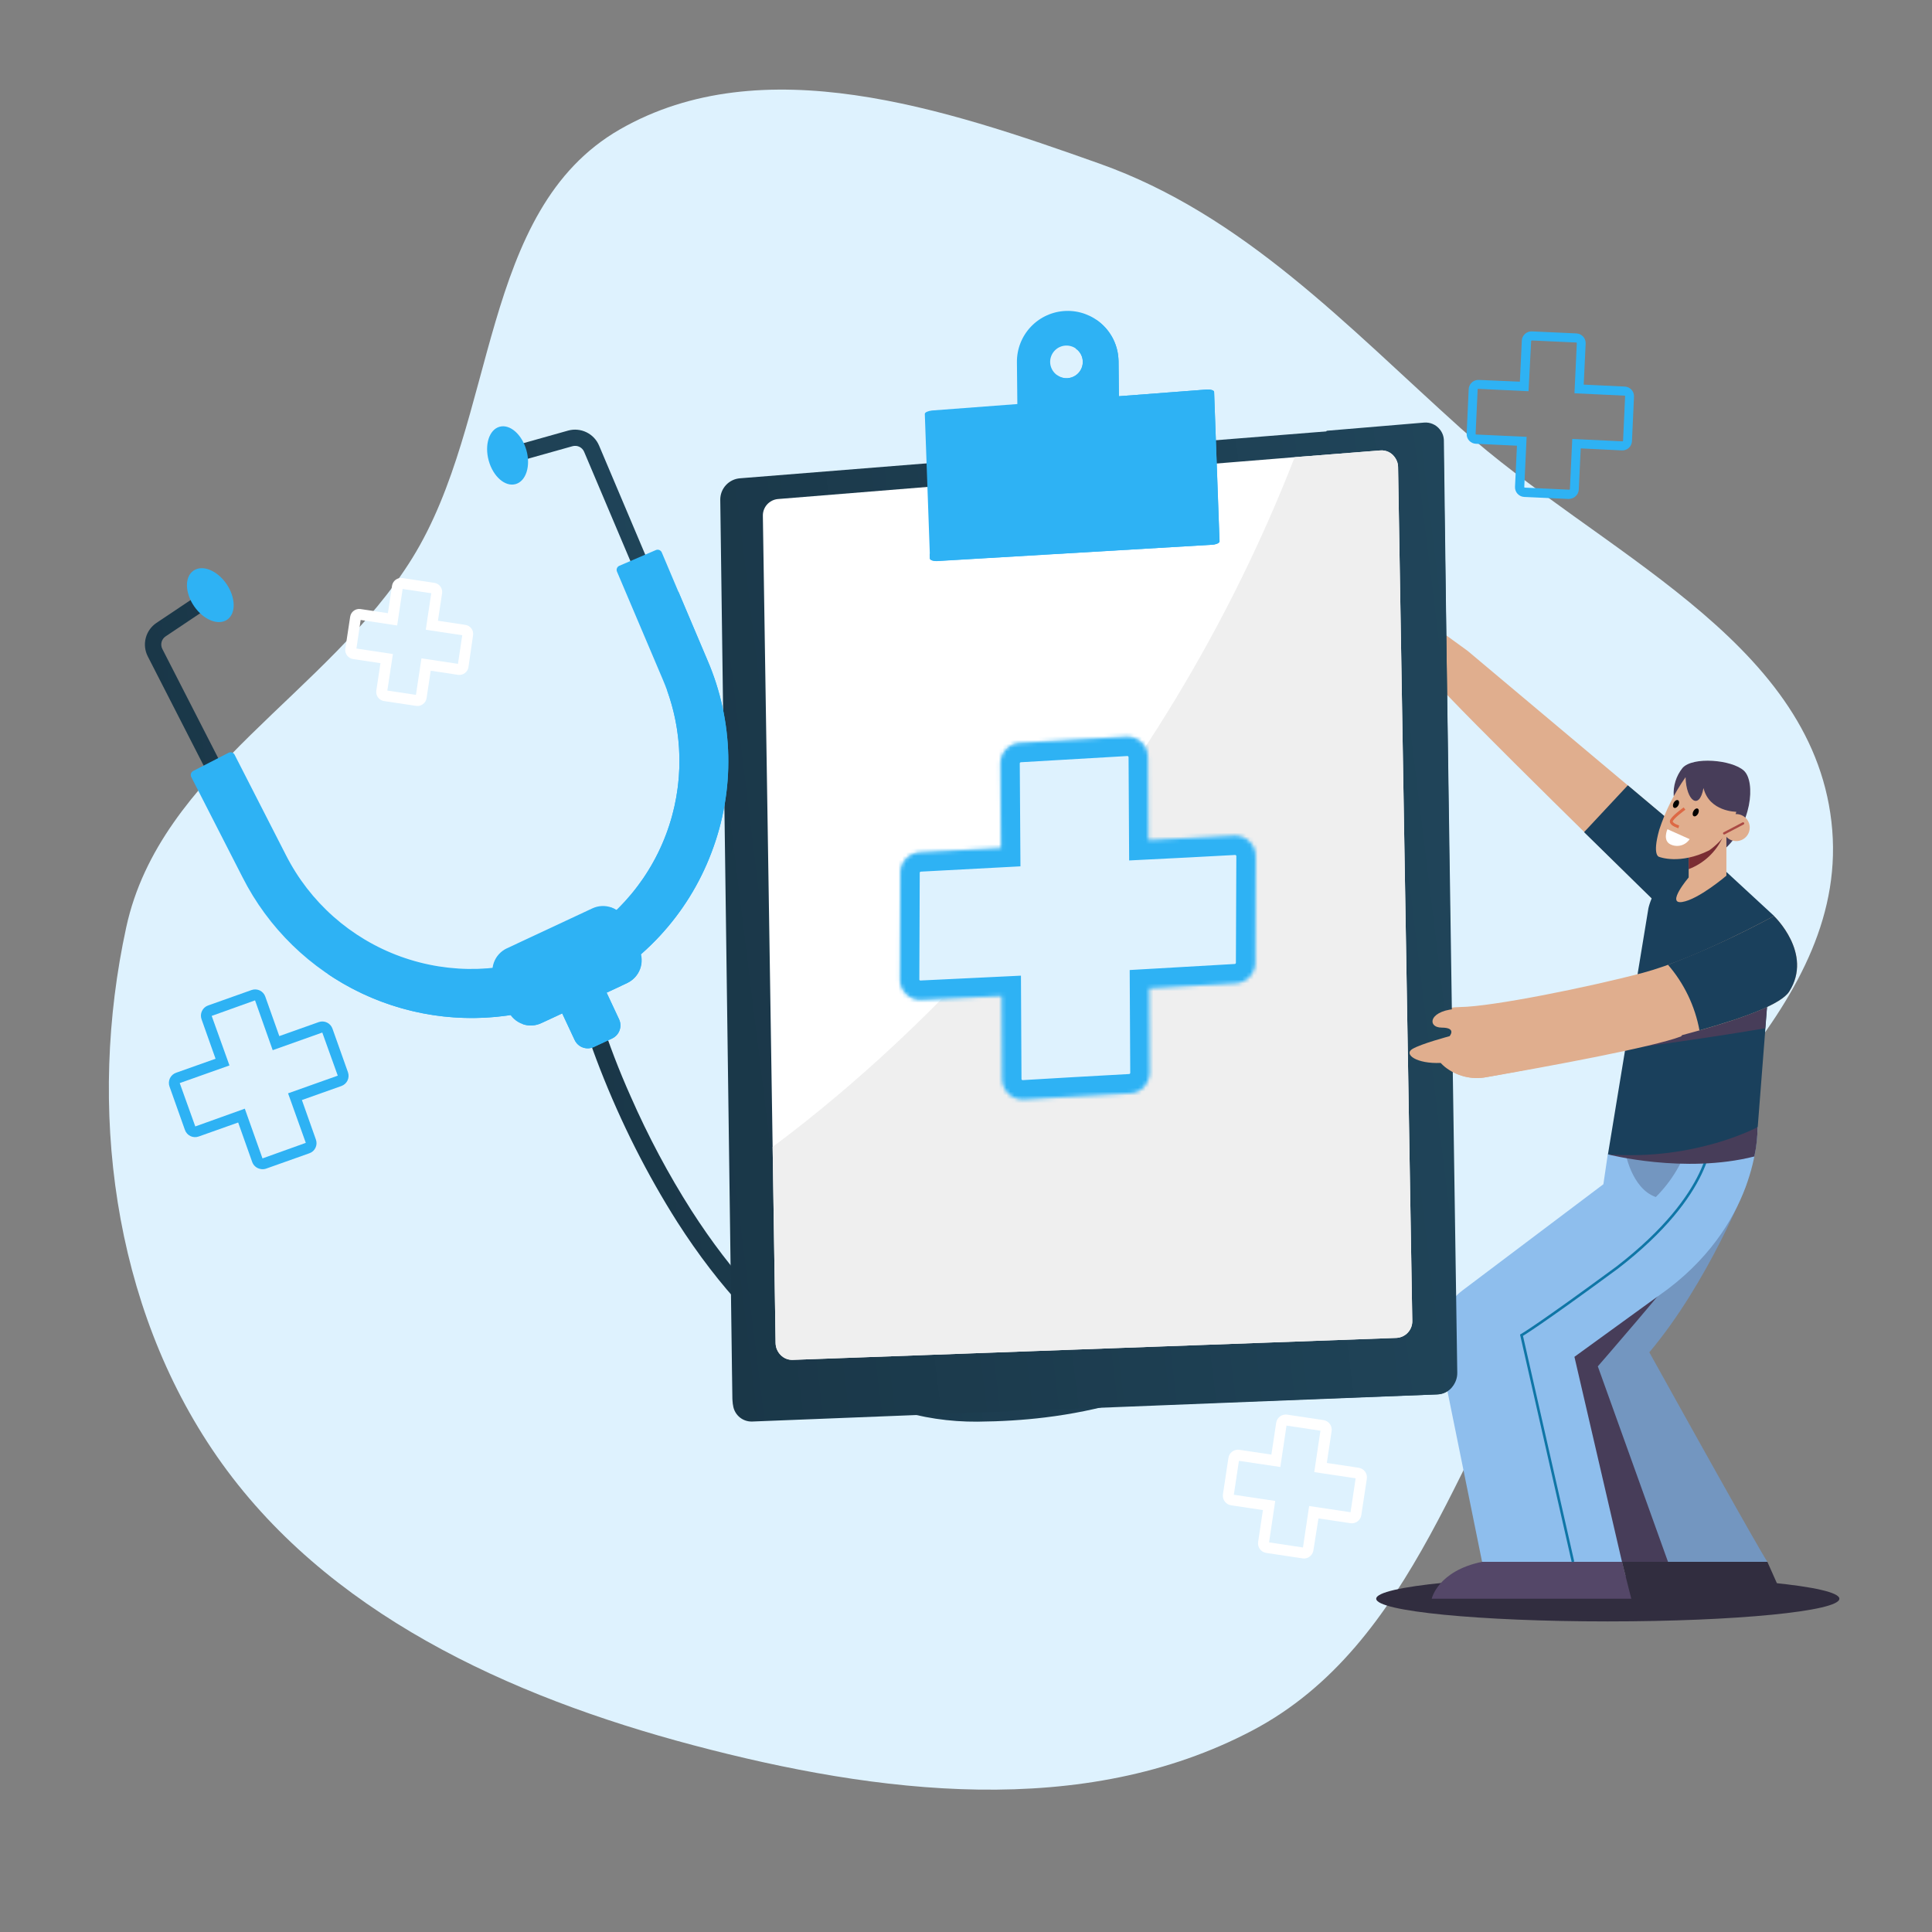<svg width="500" height="500" viewBox="0 0 500 500" fill="none" xmlns="http://www.w3.org/2000/svg">
<rect x="0" y="0" width="500" height="500" fill="#808080" stroke="none"/>
<g clip-path="url(#clip0_530_1969)">
<path fill-rule="evenodd" clip-rule="evenodd" d="M324.153 447.825C280.389 470.917 227.223 464.316 179.372 451.647C131.76 439.042 84.174 417.363 56.103 376.856C29.073 337.85 22.579 286.316 32.674 239.959C41.467 199.579 84.986 179.532 106.723 144.401C128.878 108.595 123.927 54.433 160.433 33.481C197.302 12.321 244.475 28.101 284.548 42.342C321.827 55.589 348.544 84.327 377.976 110.787C413.538 142.758 468.494 165.124 473.97 212.636C479.439 260.079 429.268 293.061 403.625 333.315C378.036 373.486 366.262 425.604 324.153 447.825Z" fill="#DEF2FE"/>
<path d="M444.787 410.006C444.787 410.535 444.595 411.042 444.254 411.416C443.913 411.79 443.45 412 442.968 412H424.606C424.124 412 423.661 411.79 423.32 411.416C422.979 411.042 422.787 410.535 422.787 410.006C422.786 409.743 422.832 409.483 422.922 409.239C423.013 408.996 423.147 408.775 423.316 408.588C423.485 408.402 423.686 408.254 423.908 408.153C424.129 408.052 424.366 408 424.606 408H442.968C443.208 408 443.445 408.052 443.667 408.153C443.888 408.254 444.089 408.402 444.258 408.588C444.427 408.775 444.561 408.996 444.652 409.239C444.743 409.483 444.789 409.743 444.787 410.006Z" fill="white"/>
<path d="M442.738 221.288L379.825 168.446L369.539 160.986C369.236 160.767 368.887 160.621 368.518 160.56C368.15 160.499 367.772 160.525 367.415 160.635C367.059 160.745 366.732 160.937 366.462 161.195C366.192 161.453 365.986 161.77 365.86 162.122C365.708 162.553 365.68 163.018 365.781 163.464C365.881 163.91 366.105 164.318 366.428 164.642L373.41 171.625C373.41 171.625 367.279 170.978 371.469 176.45C375.658 181.923 429.534 234.47 429.534 234.47L442.738 221.288Z" fill="#E0AE8E"/>
<path d="M409.959 215.361C420.723 225.943 429.511 234.516 429.511 234.516L442.739 221.288L421.279 203.235L409.959 215.361Z" fill="#1A405C"/>
<path d="M476.029 413.751C476.029 416.987 449.187 419.621 416.09 419.621C382.993 419.621 356.163 416.987 356.163 413.751C356.163 410.515 382.993 407.87 416.09 407.87C449.187 407.87 476.029 410.504 476.029 413.751Z" fill="#312D3F"/>
<path d="M452.026 306.466C452.026 306.466 442.25 331.684 426.843 349.975C456.125 402.715 457.396 404.203 457.396 404.203H419.769L399.684 349.975L452.026 306.466Z" fill="#7396C0"/>
<path d="M457.396 404.202L461.643 413.74H422.176L419.769 404.202H457.396Z" fill="#312D3F"/>
<path d="M431.679 404.202L413.513 353.609C413.513 353.609 431.589 332.865 439.151 322.953L402.749 350.838L414.909 404.202H431.679Z" fill="#473D59"/>
<path d="M454.853 291.672C454.853 291.672 455.693 315.288 431.725 333.546L407.461 351.145L419.769 404.202H383.561L372.502 349.703C371.911 346.786 372.157 343.762 373.211 340.979C374.266 338.197 376.087 335.769 378.463 333.977L414.955 306.478L416.09 298.757L454.853 291.672Z" fill="#8EBEED"/>
<path d="M419.769 404.202L422.176 413.751H370.526C370.526 413.751 372.105 406.541 383.561 404.202H419.769Z" fill="#544768"/>
<path d="M442.738 294.068C442.738 294.068 443.624 308.658 418.543 328.039C398.105 343.083 393.768 345.558 393.768 345.558L407.086 404.202" stroke="#0F76A6" stroke-width="0.67" stroke-miterlimit="10"/>
<path d="M420.575 297.928C420.575 297.928 422.142 307.568 428.523 309.793C432.687 305.638 435.733 300.498 437.379 294.851L420.575 297.928Z" fill="#7396C0"/>
<path d="M416.09 298.746C416.09 298.746 435.937 303.878 454.024 299.291C454.567 296.787 454.845 294.234 454.853 291.672L416.09 298.746Z" fill="#473D59"/>
<path d="M433.156 205.983C432.987 203.377 433.797 200.802 435.426 198.761C438.061 195.73 448.234 196.615 451.322 199.454C454.41 202.292 453.457 213.726 445.838 220.187C443.885 217.246 433.156 205.983 433.156 205.983Z" fill="#473D59"/>
<path d="M444.385 223.434L459.145 237.059L454.898 291.672C454.898 291.672 438.776 300.437 416.135 298.745L426.604 235.083C426.604 235.083 428.875 223.672 440.887 222.298L444.385 223.434Z" fill="#1A405C"/>
<path d="M420.575 271.484C420.575 271.484 438.583 269.213 456.84 266.114L457.794 254.328L428.398 263.037L420.575 271.484Z" fill="#473D59"/>
<path d="M459.1 237.059C459.1 237.059 469.318 246.71 463.062 256.588C457.703 265.058 400.83 275.89 384.719 278.751C382.841 279.114 380.906 279.062 379.05 278.597C377.194 278.132 375.463 277.266 373.978 276.06C373.578 275.724 373.199 275.364 372.843 274.981C366.62 275.254 363.226 272.711 365.496 271.303C367.767 269.895 375.159 267.896 375.159 267.896C375.159 267.896 377.089 265.626 373.126 265.626C369.164 265.626 369.72 260.709 377.94 260.618C386.161 260.528 411.322 255.441 425.185 251.762C439.048 248.084 459.1 237.059 459.1 237.059Z" fill="#E0AE8E"/>
<path d="M439.82 266.647C451.617 263.332 461.03 259.835 463.062 256.588C469.307 246.71 459.1 237.059 459.1 237.059C450.244 241.86 441.085 246.078 431.679 249.684C435.849 254.517 438.658 260.372 439.82 266.647Z" fill="#1A405C"/>
<path d="M437.027 219.801V227.079C437.027 227.079 431.089 234.084 435.336 233.437C439.582 232.79 446.792 226.624 446.792 226.624V213.454L437.027 219.801Z" fill="#E0AE8E"/>
<path d="M437.027 224.933C440.931 223.452 444.096 220.495 445.838 216.701C446.497 215.236 446.463 214.43 445.997 213.953L437.027 219.801V224.933Z" fill="#7A2D33"/>
<path d="M436.221 201.134C433.285 205.312 430.989 209.904 429.409 214.759C427.501 221.572 429.409 221.765 429.409 221.765C429.409 221.765 434.722 223.877 442.352 220.062C445.775 217.654 448.252 214.129 449.358 210.093C449.358 210.093 442.352 210.093 440.865 203.939C439.786 209.832 436.391 207.288 436.221 201.134Z" fill="#E0AE8E"/>
<path d="M452.832 214.18C452.832 214.872 452.627 215.548 452.243 216.123C451.859 216.698 451.312 217.146 450.673 217.411C450.034 217.676 449.331 217.745 448.653 217.61C447.975 217.475 447.351 217.142 446.862 216.653C446.373 216.164 446.04 215.541 445.905 214.862C445.77 214.184 445.84 213.481 446.104 212.842C446.369 212.203 446.817 211.657 447.392 211.272C447.967 210.888 448.644 210.683 449.335 210.683C449.794 210.683 450.249 210.774 450.673 210.949C451.098 211.125 451.483 211.383 451.808 211.707C452.133 212.032 452.39 212.418 452.566 212.842C452.742 213.266 452.832 213.721 452.832 214.18Z" fill="#E0AE8E"/>
<path opacity="0.6" d="M434.552 268.078C433.45 265.898 431.646 264.152 429.43 263.121C427.215 262.091 424.717 261.837 422.34 262.4C419.962 262.962 417.843 264.309 416.324 266.223C414.805 268.136 413.975 270.506 413.967 272.949C420.791 271.473 427.91 269.815 434.552 268.078Z" fill="#D25C53"/>
<path d="M446.213 215.668L451.106 213.102" stroke="#AA4944" stroke-width="0.6" stroke-miterlimit="10" stroke-linecap="round"/>
<path d="M435.953 209.254C435.953 209.254 432.535 211.704 432.527 212.57C432.519 213.437 434.468 213.985 434.468 213.985" stroke="#DD6945" stroke-width="0.75" stroke-linejoin="round"/>
<path d="M431.534 214.599L437.281 217.172C436.768 217.951 435.991 218.52 435.091 218.774C434.192 219.029 433.23 218.952 432.38 218.559C430.183 217.549 431.534 214.599 431.534 214.599Z" fill="white"/>
<path d="M434.369 208.398C434.079 208.934 433.582 209.227 433.244 209.054C432.906 208.88 432.857 208.292 433.147 207.756C433.437 207.22 433.933 206.926 434.272 207.1C434.61 207.273 434.644 207.872 434.369 208.398Z" fill="#010101"/>
<path d="M439.467 210.572C439.177 211.109 438.681 211.402 438.342 211.229C438.004 211.055 437.956 210.467 438.245 209.931C438.535 209.395 439.032 209.101 439.37 209.275C439.709 209.448 439.75 210.032 439.467 210.572Z" fill="#010101"/>
<path d="M367.997 258.389C366.715 268.459 364.608 278.305 361.708 287.786C351.145 322.073 326.682 359.946 270.462 366.833C264.948 367.508 259.118 367.873 252.974 367.927C223.946 368.145 197.091 350.299 175.312 316.305C167.465 303.939 160.743 290.621 155.269 276.596C152.552 269.612 151.182 265.083 151.049 264.644L155.266 263.011C157.552 270.104 160.207 277.033 163.216 283.755C167.744 294.074 172.997 303.935 178.913 313.224C200.029 346.116 224.864 362.666 252.721 362.407C315.431 362.013 343.264 325.95 355.535 291.453C359.365 280.58 362.055 269.118 363.545 257.323L367.997 258.389Z" fill="url(#paint0_linear_530_1969)"/>
<path d="M337.781 403.326C337.558 403.355 337.331 403.35 337.109 403.312L327.698 401.893C327.043 401.794 326.455 401.44 326.062 400.907C325.67 400.375 325.504 399.708 325.603 399.054L326.844 390.809L318.599 389.567C317.944 389.467 317.354 389.111 316.96 388.577C316.566 388.044 316.398 387.376 316.494 386.72L317.914 377.318C317.96 376.992 318.071 376.679 318.24 376.397C318.408 376.115 318.632 375.869 318.896 375.674C319.164 375.476 319.468 375.332 319.792 375.253C320.115 375.173 320.451 375.159 320.78 375.21L329.035 376.45L330.276 368.205C330.375 367.551 330.73 366.963 331.262 366.57C331.794 366.177 332.461 366.012 333.115 366.111L342.526 367.52C343.18 367.623 343.767 367.98 344.16 368.513C344.552 369.046 344.718 369.713 344.622 370.368L343.381 378.613L351.626 379.855C352.282 379.953 352.873 380.309 353.268 380.843C353.663 381.376 353.829 382.045 353.731 382.702L352.311 392.105C352.262 392.43 352.15 392.742 351.98 393.023C351.811 393.304 351.587 393.55 351.322 393.744C351.058 393.939 350.757 394.08 350.438 394.158C350.119 394.236 349.787 394.25 349.463 394.2L341.217 392.959L339.915 401.182C339.842 401.724 339.594 402.226 339.208 402.613C338.823 403 338.322 403.251 337.781 403.326ZM328.431 399.164L337.21 400.485L338.807 389.761L349.522 391.359L350.844 382.58L340.129 380.982L341.727 370.267L332.948 368.945L331.35 379.66L320.635 378.061L319.313 386.841L330.028 388.439L328.431 399.164Z" fill="white"/>
<path d="M108.317 182.688C108.104 182.714 107.888 182.711 107.675 182.679L99.381 181.434C98.761 181.34 98.203 181.003 97.83 180.498C97.459 179.992 97.301 179.359 97.391 178.738L98.462 171.629L91.353 170.559C90.74 170.46 90.19 170.126 89.82 169.628C89.449 169.13 89.287 168.507 89.367 167.891L90.623 159.606C90.718 158.99 91.05 158.437 91.55 158.066C92.049 157.694 92.674 157.534 93.291 157.619L100.389 158.691L101.459 151.582C101.557 150.968 101.89 150.417 102.389 150.046C102.887 149.674 103.511 149.513 104.127 149.596L112.422 150.841C112.73 150.888 113.026 150.995 113.293 151.158C113.559 151.32 113.791 151.534 113.974 151.786C114.346 152.293 114.503 152.925 114.412 153.547L113.341 160.646L120.44 161.717C121.063 161.811 121.624 162.147 122 162.652C122.185 162.902 122.318 163.187 122.392 163.49C122.465 163.792 122.478 164.106 122.43 164.414L121.236 172.653C121.141 173.269 120.809 173.822 120.31 174.196C119.812 174.569 119.187 174.731 118.569 174.649L111.471 173.578L110.399 180.676C110.354 180.984 110.248 181.28 110.088 181.546C109.927 181.812 109.715 182.044 109.464 182.227C109.131 182.483 108.734 182.642 108.317 182.688ZM100.242 178.718L107.646 179.83L109.07 170.378L118.521 171.802L119.633 164.397L110.191 162.973L111.606 153.532L104.202 152.421L102.788 161.871L93.336 160.447L92.243 167.84L101.685 169.265L100.242 178.718Z" fill="white"/>
<path d="M406.408 129.084C406.27 129.115 406.129 129.133 405.987 129.136L394.462 128.607C393.799 128.574 393.177 128.28 392.731 127.789C392.285 127.297 392.052 126.649 392.084 125.987L392.585 115.348L381.947 114.846C381.618 114.831 381.296 114.752 380.998 114.612C380.701 114.472 380.434 114.274 380.213 114.031C379.992 113.787 379.821 113.503 379.71 113.193C379.6 112.883 379.552 112.555 379.568 112.226L380.097 100.701C380.13 100.039 380.424 99.416 380.916 98.97C381.407 98.524 382.055 98.292 382.717 98.323L393.341 98.778L393.844 88.149C393.858 87.82 393.937 87.498 394.077 87.201C394.218 86.904 394.416 86.638 394.66 86.418C394.902 86.195 395.186 86.022 395.496 85.91C395.805 85.797 396.133 85.746 396.462 85.761L407.988 86.29C408.65 86.323 409.273 86.617 409.719 87.108C410.164 87.599 410.397 88.247 410.366 88.91L409.863 99.539L420.502 100.041C421.164 100.074 421.787 100.368 422.233 100.859C422.679 101.35 422.911 101.998 422.88 102.661L422.351 114.186C422.318 114.849 422.024 115.471 421.533 115.917C421.042 116.363 420.394 116.596 419.731 116.564L409.09 116.043L408.588 126.682C408.575 127.009 408.496 127.331 408.358 127.628C408.219 127.924 408.023 128.191 407.781 128.411C407.403 128.771 406.924 129.005 406.408 129.084ZM382.544 100.634C382.51 100.64 382.479 100.657 382.456 100.683C382.432 100.709 382.418 100.742 382.416 100.776L381.887 112.301C381.886 112.339 381.899 112.375 381.925 112.403C381.95 112.43 381.985 112.447 382.022 112.45L395.089 113.052L394.478 126.043C394.477 126.081 394.49 126.119 394.515 126.148C394.54 126.178 394.575 126.196 394.614 126.201L406.139 126.73C406.176 126.729 406.211 126.715 406.238 126.69C406.265 126.665 406.283 126.632 406.287 126.595L406.899 113.604L419.89 114.216C419.928 114.217 419.966 114.204 419.995 114.179C420.024 114.154 420.043 114.118 420.048 114.08L420.577 102.555C420.586 102.516 420.581 102.475 420.563 102.44C420.533 102.415 420.498 102.4 420.46 102.394L407.469 101.783L408.081 88.792C408.082 88.755 408.068 88.718 408.043 88.691C408.018 88.663 407.983 88.646 407.946 88.644L396.421 88.115C396.383 88.115 396.346 88.129 396.317 88.154C396.288 88.179 396.269 88.213 396.263 88.25L395.584 101.249L382.603 100.637L382.544 100.634Z" fill="#2EB2F4"/>
<path d="M67.283 302.503C66.826 302.401 66.401 302.185 66.049 301.875C65.698 301.565 65.43 301.172 65.271 300.731L61.64 290.501L51.41 294.132C51.067 294.254 50.702 294.307 50.338 294.288C49.973 294.27 49.616 294.179 49.287 294.022C48.958 293.865 48.663 293.644 48.419 293.373C48.175 293.102 47.986 292.785 47.865 292.441L43.867 281.189C43.62 280.493 43.659 279.728 43.975 279.062C44.292 278.395 44.861 277.881 45.556 277.634L55.786 274.003L52.156 263.774C51.911 263.078 51.951 262.314 52.268 261.648C52.584 260.982 53.151 260.468 53.845 260.219L65.107 256.219C65.451 256.097 65.815 256.044 66.18 256.063C66.544 256.082 66.901 256.172 67.23 256.329C67.56 256.486 67.855 256.707 68.099 256.978C68.343 257.249 68.531 257.566 68.652 257.91L72.283 268.14L82.512 264.509C82.859 264.39 83.225 264.34 83.59 264.363C83.955 264.385 84.313 264.479 84.641 264.64C84.97 264.801 85.264 265.025 85.506 265.299C85.749 265.574 85.934 265.893 86.053 266.24L90.052 277.501C90.297 278.197 90.257 278.961 89.94 279.627C89.624 280.293 89.056 280.806 88.363 281.056L78.133 284.687L81.754 294.917C81.879 295.262 81.934 295.627 81.915 295.993C81.897 296.358 81.805 296.716 81.646 297.046C81.492 297.376 81.274 297.671 81.003 297.914C80.733 298.157 80.417 298.343 80.073 298.462L68.811 302.461C68.316 302.622 67.786 302.637 67.283 302.503ZM63.356 286.924L67.931 299.794L79.141 295.771L74.553 282.951L87.413 278.378L83.408 267.223L70.575 271.784L66.007 258.894L54.787 262.918L59.385 275.736L46.514 280.302L50.538 291.522L63.356 286.924Z" fill="#2EB2F4"/>
<path d="M373.5 114.58C373.529 114.81 373.55 114.982 373.564 115.097L373.59 117.131L377.141 355.26C377.164 356.706 376.618 358.104 375.622 359.153C374.626 360.202 373.258 360.819 371.812 360.871L202.296 367.235L195.282 367.493C193.886 367.563 192.519 367.078 191.478 366.144C191.131 365.848 190.825 365.507 190.568 365.13C190.44 364.965 190.325 364.791 190.223 364.609C189.783 363.825 189.548 362.943 189.54 362.044L189.483 358.014L188.462 282.031L186.405 129.377C186.384 127.964 186.905 126.597 187.86 125.556C188.815 124.515 190.133 123.879 191.542 123.779L303.016 114.859L359.137 110.372L365.46 109.859L367.631 109.681C368.85 109.582 370.067 109.894 371.087 110.567C371.838 111.047 372.459 111.704 372.894 112.481C373.235 113.133 373.441 113.847 373.5 114.58Z" fill="url(#paint1_linear_530_1969)"/>
<path d="M373.676 114.113L376.752 355.967C376.774 357.23 376.299 358.452 375.43 359.368C374.56 360.284 373.365 360.821 372.102 360.865L194.642 367.892C194.004 367.912 193.368 367.805 192.771 367.576C192.174 367.348 191.629 367.004 191.167 366.563C190.705 366.122 190.335 365.593 190.079 365.008C189.823 364.422 189.686 363.792 189.676 363.153L189.047 307.558C221.948 283.984 299.222 219.749 343.34 111.483L368.515 109.369C369.289 109.298 370.069 109.421 370.784 109.727C371.499 110.032 372.127 110.51 372.611 111.119C373.309 111.959 373.686 113.02 373.676 114.113Z" fill="url(#paint2_linear_530_1969)"/>
<path d="M361.82 120.863L365.496 341.79C365.535 342.917 365.132 344.014 364.372 344.847C363.613 345.679 362.558 346.182 361.433 346.247L205.138 351.933C204.572 351.951 204.008 351.852 203.481 351.643C202.955 351.434 202.477 351.119 202.078 350.717C201.231 349.891 200.745 348.765 200.723 347.583L199.957 296.809L197.429 133.577C197.389 132.485 197.768 131.418 198.488 130.596C199.208 129.774 200.215 129.257 201.303 129.153L335.074 118.317L357.248 116.571C357.936 116.518 358.626 116.637 359.256 116.92C359.886 117.202 360.434 117.638 360.852 118.187C361.464 118.946 361.805 119.888 361.82 120.863Z" fill="white"/>
<path d="M361.82 120.863L365.496 341.79C365.535 342.917 365.132 344.014 364.372 344.846C363.613 345.679 362.558 346.182 361.433 346.247L205.138 351.933C204.572 351.951 204.008 351.852 203.481 351.643C202.955 351.434 202.477 351.118 202.078 350.717C201.231 349.891 200.744 348.765 200.723 347.583L199.957 296.809C228.796 275.411 296.648 217.036 335.065 118.318L357.238 116.572C357.926 116.519 358.616 116.638 359.246 116.921C359.876 117.203 360.425 117.639 360.842 118.188C361.457 118.946 361.802 119.887 361.82 120.863Z" fill="#EFEFEF"/>
<path d="M312.222 100.816L289.571 102.542L289.485 93.518C289.458 93.298 289.428 93.059 289.452 92.853C289.254 89.423 287.722 86.206 285.183 83.891C282.644 81.577 279.3 80.348 275.866 80.468C272.433 80.588 269.182 82.047 266.811 84.534C264.44 87.02 263.136 90.336 263.179 93.771L263.288 104.568L241.174 106.239C240.151 106.364 239.35 106.714 239.34 107.113L240.64 143.47L240.673 144.534C240.666 144.952 241.548 145.261 242.619 145.208L313.726 140.98C314.072 140.965 314.413 140.903 314.742 140.798C315.277 140.645 315.614 140.39 315.629 140.117L314.213 101.464C314.259 101.042 313.318 100.73 312.222 100.816ZM278.263 97.212C277.655 97.6 276.958 97.825 276.238 97.868C275.124 97.92 274.035 97.534 273.202 96.792C272.369 96.051 271.86 95.013 271.783 93.901C271.751 93.335 271.834 92.769 272.025 92.235C272.216 91.702 272.513 91.212 272.897 90.795C273.303 90.353 273.799 90.002 274.352 89.767C274.905 89.532 275.501 89.418 276.102 89.432C276.702 89.446 277.293 89.588 277.834 89.848C278.375 90.109 278.855 90.482 279.24 90.943C279.625 91.404 279.908 91.942 280.069 92.52C280.229 93.099 280.265 93.705 280.172 94.299C280.08 94.892 279.862 95.459 279.532 95.962C279.203 96.464 278.77 96.891 278.263 97.212Z" fill="#2EB2F4"/>
<path d="M314.213 101.464L315.599 140.111C315.575 140.385 315.237 140.64 314.712 140.792C314.383 140.897 314.042 140.959 313.696 140.975L242.576 145.174C241.505 145.228 240.604 144.921 240.63 144.5L240.597 143.437L273.52 97.075C274.303 97.659 275.266 97.95 276.241 97.897C277.121 97.853 277.965 97.533 278.654 96.984C279.344 96.435 279.843 95.683 280.082 94.835C280.321 93.987 280.288 93.085 279.987 92.256C279.686 91.428 279.133 90.715 278.406 90.218L283.705 82.776C285.375 83.899 286.762 85.392 287.759 87.141C288.756 88.889 289.335 90.844 289.451 92.853C289.476 93.054 289.505 93.293 289.484 93.518L289.571 102.542L312.222 100.816C313.318 100.73 314.258 101.042 314.213 101.464Z" fill="#2EB2F4"/>
<mask id="path-40-inside-1_530_1969" fill="white">
<path fill-rule="evenodd" clip-rule="evenodd" d="M324.847 249.429L324.963 221.855C324.986 221.362 324.94 220.869 324.828 220.39C324.772 220.147 324.699 219.907 324.61 219.673C324.343 218.977 323.933 218.345 323.406 217.819C322.88 217.292 322.248 216.882 321.552 216.615C320.857 216.349 320.113 216.232 319.369 216.272L307.142 216.924L297.194 217.427L297.071 195.927C297.061 195.147 296.88 194.386 296.55 193.695C296.293 193.148 295.942 192.644 295.509 192.208C294.98 191.676 294.342 191.263 293.64 190.997C292.938 190.732 292.188 190.62 291.439 190.669L263.901 192.276C262.547 192.358 261.276 192.956 260.348 193.946C259.421 194.937 258.908 196.245 258.916 197.602L259.062 219.467L238.034 220.587C236.731 220.659 235.5 221.209 234.577 222.131C233.653 223.053 233.102 224.284 233.028 225.587L232.922 253.159C232.877 253.9 232.989 254.643 233.251 255.338C233.512 256.033 233.918 256.665 234.44 257.192C234.963 257.72 235.591 258.131 236.283 258.4C236.976 258.668 237.717 258.787 238.459 258.75L259.248 257.746L259.361 279.265C259.365 279.985 259.515 280.697 259.803 281.357C260.091 282.017 260.51 282.611 261.036 283.103C261.561 283.596 262.181 283.976 262.858 284.22C263.535 284.465 264.255 284.569 264.974 284.526L278.147 283.753L292.505 282.949C293.861 282.874 295.137 282.28 296.067 281.29C296.841 280.466 297.326 279.422 297.462 278.313C297.493 278.075 297.508 277.834 297.506 277.591L297.389 255.762L319.826 254.469C321.137 254.397 322.374 253.842 323.3 252.912C323.932 252.276 324.388 251.495 324.634 250.647C324.751 250.253 324.824 249.845 324.847 249.429Z"/>
</mask>
<path fill-rule="evenodd" clip-rule="evenodd" d="M324.847 249.429L324.963 221.855C324.986 221.362 324.94 220.869 324.828 220.39C324.772 220.147 324.699 219.907 324.61 219.673C324.343 218.977 323.933 218.345 323.406 217.819C322.88 217.292 322.248 216.882 321.552 216.615C320.857 216.349 320.113 216.232 319.369 216.272L307.142 216.924L297.194 217.427L297.071 195.927C297.061 195.147 296.88 194.386 296.55 193.695C296.293 193.148 295.942 192.644 295.509 192.208C294.98 191.676 294.342 191.263 293.64 190.997C292.938 190.732 292.188 190.62 291.439 190.669L263.901 192.276C262.547 192.358 261.276 192.956 260.348 193.946C259.421 194.937 258.908 196.245 258.916 197.602L259.062 219.467L238.034 220.587C236.731 220.659 235.5 221.209 234.577 222.131C233.653 223.053 233.102 224.284 233.028 225.587L232.922 253.159C232.877 253.9 232.989 254.643 233.251 255.338C233.512 256.033 233.918 256.665 234.44 257.192C234.963 257.72 235.591 258.131 236.283 258.4C236.976 258.668 237.717 258.787 238.459 258.75L259.248 257.746L259.361 279.265C259.365 279.985 259.515 280.697 259.803 281.357C260.091 282.017 260.51 282.611 261.036 283.103C261.561 283.596 262.181 283.976 262.858 284.22C263.535 284.465 264.255 284.569 264.974 284.526L278.147 283.753L292.505 282.949C293.861 282.874 295.137 282.28 296.067 281.29C296.841 280.466 297.326 279.422 297.462 278.313C297.493 278.075 297.508 277.834 297.506 277.591L297.389 255.762L319.826 254.469C321.137 254.397 322.374 253.842 323.3 252.912C323.932 252.276 324.388 251.495 324.634 250.647C324.751 250.253 324.824 249.845 324.847 249.429Z" fill="#DEF2FE"/>
<path d="M324.963 221.855L319.968 221.62L319.963 221.727L319.963 221.834L324.963 221.855ZM324.847 249.429L329.839 249.711L329.846 249.58L329.847 249.45L324.847 249.429ZM324.828 220.39L319.953 221.503L319.957 221.519L319.961 221.535L324.828 220.39ZM324.61 219.673L319.941 221.461L319.941 221.461L324.61 219.673ZM323.406 217.819L319.871 221.354L319.871 221.354L323.406 217.819ZM321.552 216.615L319.764 221.284L319.764 221.284L321.552 216.615ZM319.369 216.272L319.635 221.265L319.637 221.265L319.369 216.272ZM307.142 216.924L307.395 221.918L307.409 221.917L307.142 216.924ZM297.194 217.427L292.194 217.455L292.224 222.684L297.447 222.42L297.194 217.427ZM297.071 195.927L302.071 195.898L302.07 195.881L302.07 195.864L297.071 195.927ZM296.55 193.695L292.026 195.824L292.032 195.837L292.038 195.85L296.55 193.695ZM295.509 192.208L299.057 188.685L299.054 188.682L295.509 192.208ZM293.64 190.997L291.872 195.674L291.872 195.674L293.64 190.997ZM291.439 190.669L291.73 195.66L291.747 195.659L291.763 195.658L291.439 190.669ZM263.901 192.276L263.61 187.284L263.598 187.285L263.901 192.276ZM260.348 193.946L263.999 197.363L260.348 193.946ZM258.916 197.602L253.916 197.63L253.916 197.636L258.916 197.602ZM259.062 219.467L259.328 224.46L264.093 224.206L264.061 219.434L259.062 219.467ZM238.034 220.587L237.768 215.594L237.759 215.595L238.034 220.587ZM234.577 222.131L238.11 225.669L238.11 225.669L234.577 222.131ZM233.028 225.587L228.036 225.304L228.029 225.436L228.028 225.567L233.028 225.587ZM232.922 253.159L237.913 253.461L237.921 253.32L237.922 253.178L232.922 253.159ZM233.251 255.338L237.93 253.576L237.93 253.576L233.251 255.338ZM234.44 257.192L237.993 253.674L234.44 257.192ZM236.283 258.4L238.09 253.738L238.09 253.738L236.283 258.4ZM238.459 258.75L238.218 253.755L238.205 253.756L238.459 258.75ZM259.248 257.746L264.248 257.72L264.22 252.5L259.007 252.752L259.248 257.746ZM259.361 279.265L264.361 279.24L264.361 279.239L259.361 279.265ZM259.803 281.357L255.22 283.356L255.22 283.356L259.803 281.357ZM261.036 283.103L264.455 279.455L264.455 279.455L261.036 283.103ZM262.858 284.22L261.159 288.923L261.159 288.923L262.858 284.22ZM264.974 284.526L264.681 279.535L264.676 279.535L264.974 284.526ZM278.147 283.753L277.868 278.761L277.854 278.761L278.147 283.753ZM292.505 282.949L292.229 277.957L292.225 277.957L292.505 282.949ZM296.067 281.29L299.712 284.713L299.712 284.713L296.067 281.29ZM297.462 278.313L292.504 277.667L292.501 277.686L292.499 277.704L297.462 278.313ZM297.506 277.591L292.506 277.618L292.506 277.628L297.506 277.591ZM297.389 255.762L297.102 250.77L292.364 251.043L292.389 255.789L297.389 255.762ZM319.826 254.469L319.553 249.476L319.546 249.477L319.539 249.477L319.826 254.469ZM323.3 252.912L319.754 249.386L319.754 249.386L323.3 252.912ZM324.634 250.647L319.843 249.218L319.837 249.236L319.832 249.255L324.634 250.647ZM319.963 221.834L319.847 249.408L329.847 249.45L329.963 221.876L319.963 221.834ZM319.961 221.535C319.967 221.563 319.97 221.591 319.968 221.62L329.957 222.091C330.003 221.133 329.914 220.175 329.695 219.246L319.961 221.535ZM329.703 219.278C329.595 218.805 329.453 218.339 329.279 217.884L319.941 221.461C319.946 221.475 319.95 221.489 319.953 221.503L329.703 219.278ZM329.279 217.884C328.761 216.533 327.965 215.306 326.942 214.283L319.871 221.354C319.901 221.385 319.925 221.421 319.941 221.461L329.279 217.884ZM326.942 214.283C325.919 213.26 324.692 212.464 323.341 211.946L319.764 221.284C319.804 221.3 319.84 221.324 319.871 221.354L326.942 214.283ZM323.341 211.946C321.99 211.429 320.545 211.201 319.1 211.279L319.637 221.265C319.68 221.262 319.723 221.269 319.764 221.284L323.341 211.946ZM319.102 211.279L306.876 211.931L307.409 221.917L319.635 221.265L319.102 211.279ZM297.447 222.42L307.395 221.918L306.89 211.93L296.942 212.433L297.447 222.42ZM302.194 217.398L302.071 195.898L292.071 195.956L292.194 217.455L302.194 217.398ZM302.07 195.864C302.051 194.353 301.701 192.879 301.062 191.54L292.038 195.85C292.059 195.894 292.07 195.941 292.071 195.99L302.07 195.864ZM291.96 195.73C291.988 195.758 292.01 195.79 292.026 195.824L301.074 191.566C300.576 190.507 299.897 189.531 299.057 188.685L291.96 195.73ZM291.872 195.674C291.906 195.687 291.938 195.708 291.964 195.734L299.054 188.682C298.021 187.644 296.778 186.839 295.409 186.321L291.872 195.674ZM291.763 195.658C291.8 195.656 291.837 195.661 291.872 195.674L295.409 186.321C294.04 185.803 292.575 185.584 291.114 185.679L291.763 195.658ZM264.193 197.267L291.73 195.66L291.147 185.677L263.61 187.284L264.193 197.267ZM263.999 197.363C264.053 197.306 264.126 197.271 264.205 197.266L263.598 187.285C260.968 187.444 258.498 188.606 256.698 190.53L263.999 197.363ZM263.916 197.575C263.915 197.496 263.945 197.42 263.999 197.363L256.698 190.53C254.897 192.454 253.901 194.995 253.916 197.63L263.916 197.575ZM264.061 219.434L263.916 197.569L253.916 197.636L254.062 219.5L264.061 219.434ZM238.3 225.58L259.328 224.46L258.796 214.474L237.768 215.594L238.3 225.58ZM238.11 225.669C238.163 225.616 238.235 225.584 238.31 225.58L237.759 215.595C235.228 215.735 232.837 216.802 231.044 218.593L238.11 225.669ZM238.02 225.869C238.024 225.794 238.056 225.722 238.11 225.669L231.044 218.593C229.25 220.384 228.179 222.774 228.036 225.304L238.02 225.869ZM237.922 253.178L238.028 225.606L228.028 225.567L227.922 253.14L237.922 253.178ZM237.93 253.576C237.916 253.539 237.91 253.5 237.913 253.461L227.931 252.857C227.844 254.3 228.062 255.746 228.571 257.099L237.93 253.576ZM237.993 253.674C237.965 253.646 237.944 253.613 237.93 253.576L228.571 257.099C229.081 258.453 229.87 259.683 230.888 260.711L237.993 253.674ZM238.09 253.738C238.053 253.723 238.02 253.702 237.993 253.674L230.888 260.711C231.905 261.738 233.128 262.539 234.477 263.062L238.09 253.738ZM238.205 253.756C238.166 253.758 238.127 253.752 238.09 253.738L234.477 263.062C235.825 263.584 237.268 263.817 238.713 263.743L238.205 253.756ZM259.007 252.752L238.218 253.755L238.7 263.744L259.489 262.74L259.007 252.752ZM264.361 279.239L264.248 257.72L254.248 257.772L254.361 279.292L264.361 279.239ZM264.386 279.357C264.369 279.32 264.361 279.28 264.361 279.24L254.361 279.291C254.368 280.69 254.661 282.074 255.22 283.356L264.386 279.357ZM264.455 279.455C264.425 279.428 264.402 279.394 264.386 279.357L255.22 283.356C255.78 284.639 256.595 285.794 257.616 286.751L264.455 279.455ZM264.557 279.518C264.519 279.504 264.484 279.483 264.455 279.455L257.616 286.751C258.637 287.708 259.843 288.447 261.159 288.923L264.557 279.518ZM264.676 279.535C264.636 279.538 264.595 279.532 264.557 279.518L261.159 288.923C262.475 289.398 263.874 289.601 265.271 289.517L264.676 279.535ZM277.854 278.761L264.681 279.535L265.267 289.518L278.441 288.744L277.854 278.761ZM278.427 288.745L292.784 287.941L292.225 277.957L277.868 278.761L278.427 288.745ZM292.781 287.941C295.42 287.796 297.902 286.64 299.712 284.713L292.423 277.866C292.372 277.92 292.303 277.952 292.229 277.957L292.781 287.941ZM299.712 284.713C301.216 283.111 302.16 281.08 302.425 278.921L292.499 277.704C292.492 277.765 292.465 277.821 292.423 277.866L299.712 284.713ZM292.506 277.628C292.506 277.641 292.505 277.654 292.504 277.667L302.42 278.958C302.48 278.495 302.509 278.026 302.506 277.555L292.506 277.628ZM292.389 255.789L292.506 277.618L302.506 277.564L302.389 255.735L292.389 255.789ZM297.677 260.754L320.114 259.461L319.539 249.477L297.102 250.77L297.677 260.754ZM320.099 259.461C322.644 259.322 325.048 258.245 326.845 256.438L319.754 249.386C319.701 249.44 319.629 249.472 319.553 249.476L320.099 259.461ZM326.845 256.438C328.073 255.203 328.959 253.687 329.437 252.038L319.832 249.255C319.817 249.304 319.791 249.349 319.754 249.386L326.845 256.438ZM319.855 249.147C319.854 249.171 319.849 249.195 319.843 249.218L329.426 252.076C329.654 251.311 329.794 250.518 329.839 249.711L319.855 249.147Z" fill="#2EB2F4" mask="url(#path-40-inside-1_530_1969)"/>
<path d="M135.649 257.758C122.13 260.778 107.99 259.205 95.465 253.287C82.941 247.37 72.746 237.445 66.494 225.084L38.235 169.856C37.491 168.39 37.309 166.703 37.721 165.112C38.134 163.521 39.114 162.136 40.476 161.217L53.562 152.462L55.929 155.947L42.853 164.7C42.341 165.043 41.972 165.562 41.816 166.159C41.661 166.755 41.729 167.388 42.008 167.938L70.278 223.175C76.046 234.728 85.521 244.014 97.188 249.548C108.856 255.082 122.042 256.543 134.638 253.699C138.766 252.767 142.781 251.393 146.615 249.602C160.322 243.271 171.006 231.828 176.383 217.72C181.76 203.612 181.403 187.961 175.389 174.113L151.167 116.915C150.926 116.352 150.489 115.896 149.938 115.632C149.386 115.368 148.757 115.313 148.167 115.478L132.219 119.954L131.084 115.92L147.031 111.434C148.608 110.999 150.29 111.151 151.762 111.864C153.235 112.576 154.398 113.799 155.036 115.306L179.248 172.505C182.844 180.906 184.548 189.996 184.239 199.129C183.929 208.263 181.614 217.217 177.458 225.356C173.301 233.494 167.405 240.619 160.187 246.225C152.969 251.83 144.607 255.779 135.692 257.791L135.649 257.758Z" fill="url(#paint3_linear_530_1969)"/>
<path d="M184.11 220.672C178.001 236.827 165.806 249.945 150.139 257.215C145.797 259.233 141.256 260.791 136.589 261.864C122.153 265.098 107.05 263.424 93.673 257.105C80.296 250.786 69.41 240.185 62.739 226.98L49.492 201.073C49.358 200.801 49.335 200.487 49.428 200.198C49.522 199.91 49.724 199.669 49.992 199.527L59.167 194.812C59.302 194.743 59.449 194.702 59.6 194.69C59.751 194.679 59.903 194.697 60.047 194.744C60.191 194.792 60.324 194.867 60.438 194.966C60.553 195.065 60.646 195.186 60.714 195.322L73.972 221.247C80.159 233.468 90.771 242.872 103.648 247.542C116.525 252.213 130.699 251.798 143.281 246.384C155.864 240.97 165.909 230.963 171.371 218.401C176.833 205.839 177.301 191.667 172.68 178.773C172.313 177.76 171.919 176.76 171.484 175.746L159.673 147.925C159.614 147.787 159.584 147.638 159.583 147.487C159.582 147.337 159.611 147.187 159.667 147.048C159.724 146.909 159.808 146.782 159.914 146.675C160.02 146.568 160.146 146.482 160.284 146.424L169.752 142.353C170.033 142.235 170.35 142.232 170.633 142.347C170.916 142.461 171.143 142.683 171.263 142.964L175.497 152.974L183.046 170.788C189.912 186.636 190.294 204.545 184.11 220.672Z" fill="#2EB2F4"/>
<path d="M184.11 220.671C178.001 236.826 165.806 249.945 150.139 257.215C145.797 259.233 141.255 260.791 136.589 261.864C127.742 263.831 118.587 263.974 109.682 262.285C100.778 260.597 92.311 257.111 84.799 252.041C91.931 251.422 99.002 250.231 105.944 248.48C115.513 251.444 125.719 251.684 135.417 249.173C145.115 246.663 153.922 241.502 160.852 234.267C167.781 227.033 172.56 218.012 174.651 208.216C176.742 198.419 176.064 188.233 172.692 178.8C174.528 170.327 175.479 161.687 175.531 153.018L183.08 170.832C189.923 186.672 190.293 204.562 184.11 220.671Z" fill="#2EB2F4"/>
<path d="M58.63 151.142C61 154.646 61.127 158.774 58.79 160.37C56.453 161.967 52.652 160.404 50.243 156.905C47.835 153.406 47.746 149.273 50.083 147.677C52.42 146.08 56.21 147.625 58.63 151.142Z" fill="#2EB2F4"/>
<path d="M126.481 119.221C127.614 123.323 130.722 126.038 133.425 125.289C136.129 124.541 137.394 120.611 136.232 116.513C135.07 112.414 131.981 109.697 129.288 110.444C126.594 111.191 125.348 115.119 126.481 119.221Z" fill="#2EB2F4"/>
<path d="M162.303 254.405L159.552 255.713L156.99 256.9L160.211 263.783C160.42 264.229 160.539 264.711 160.561 265.202C160.584 265.693 160.509 266.184 160.341 266.647C160.173 267.109 159.916 267.534 159.583 267.896C159.251 268.259 158.85 268.552 158.404 268.76L153.695 270.957C153.25 271.166 152.768 271.285 152.277 271.307C151.785 271.33 151.294 271.255 150.832 271.087C150.37 270.919 149.945 270.662 149.583 270.329C149.22 269.997 148.927 269.596 148.719 269.15L145.498 262.267L144.416 262.778L140.128 264.769C139.359 265.134 138.525 265.342 137.674 265.383C136.823 265.424 135.973 265.295 135.172 265.005C134.372 264.716 133.636 264.27 133.009 263.694C132.381 263.118 131.874 262.424 131.517 261.651L128.034 254.052C127.308 252.493 127.23 250.709 127.818 249.092C128.406 247.475 129.611 246.158 131.17 245.429L153.318 235.079C154.878 234.355 156.661 234.279 158.277 234.867C159.893 235.454 161.21 236.658 161.941 238.215L165.468 245.779C165.829 246.553 166.033 247.39 166.069 248.243C166.105 249.096 165.972 249.948 165.678 250.75C165.384 251.551 164.935 252.287 164.355 252.914C163.776 253.542 163.079 254.048 162.303 254.405Z" fill="#2EB2F4"/>
<path d="M162.303 254.405L159.552 255.713L156.99 256.9L160.211 263.783C160.42 264.229 160.539 264.711 160.561 265.202C160.583 265.693 160.508 266.184 160.341 266.647C160.173 267.109 159.915 267.534 159.583 267.896C159.251 268.259 158.85 268.552 158.404 268.76L153.695 270.957C153.25 271.166 152.768 271.285 152.277 271.307C151.785 271.33 151.294 271.255 150.832 271.087C150.37 270.919 149.945 270.661 149.582 270.329C149.22 269.997 148.926 269.596 148.719 269.15L145.498 262.267L144.416 262.778L140.128 264.768C138.623 265.492 136.895 265.599 135.312 265.067C139.869 261.86 152.766 251.566 157.904 234.808C158.76 235.073 159.553 235.511 160.232 236.096C160.911 236.681 161.463 237.399 161.852 238.206L165.379 245.77C166.116 247.323 166.206 249.106 165.629 250.725C165.053 252.344 163.856 253.668 162.303 254.405Z" fill="#2EB2F4"/>
<path d="M428.286 253.238C428.286 253.238 441.344 258.561 435.093 268.209C427.719 271.026 400.798 275.973 384.7 278.767C382.824 279.122 380.89 279.071 379.036 278.617C377.182 278.163 375.452 277.317 373.968 276.139C373.568 275.811 373.19 275.459 372.834 275.085C366.617 275.352 363.225 272.867 365.494 271.492C367.763 270.117 375.148 268.165 375.148 268.165C375.148 268.165 377.077 265.947 373.117 265.947C369.158 265.947 369.714 261.146 377.927 261.057C386.141 260.968 411.28 256 425.132 252.407C438.984 248.814 428.286 253.238 428.286 253.238Z" fill="#E0AE8E"/>
</g>
<defs>
<linearGradient id="paint0_linear_530_1969" x1="158.031" y1="321.646" x2="372.527" y2="295.371" gradientUnits="userSpaceOnUse">
<stop stop-color="#1A3748"/>
<stop offset="1" stop-color="#20455A"/>
</linearGradient>
<linearGradient id="paint1_linear_530_1969" x1="176.423" y1="255.24" x2="387.567" y2="229.376" gradientUnits="userSpaceOnUse">
<stop stop-color="#1A3748"/>
<stop offset="1" stop-color="#20455A"/>
</linearGradient>
<linearGradient id="paint2_linear_530_1969" x1="176.812" y1="258.359" x2="388.214" y2="232.463" gradientUnits="userSpaceOnUse">
<stop stop-color="#1A3748"/>
<stop offset="1" stop-color="#20455A"/>
</linearGradient>
<linearGradient id="paint3_linear_530_1969" x1="41.152" y1="196.991" x2="182.614" y2="179.662" gradientUnits="userSpaceOnUse">
<stop stop-color="#1A3748"/>
<stop offset="1" stop-color="#20455A"/>
</linearGradient>
<clipPath id="clip0_530_1969">
<rect width="500" height="500" fill="white"/>
</clipPath>
</defs>
</svg>
